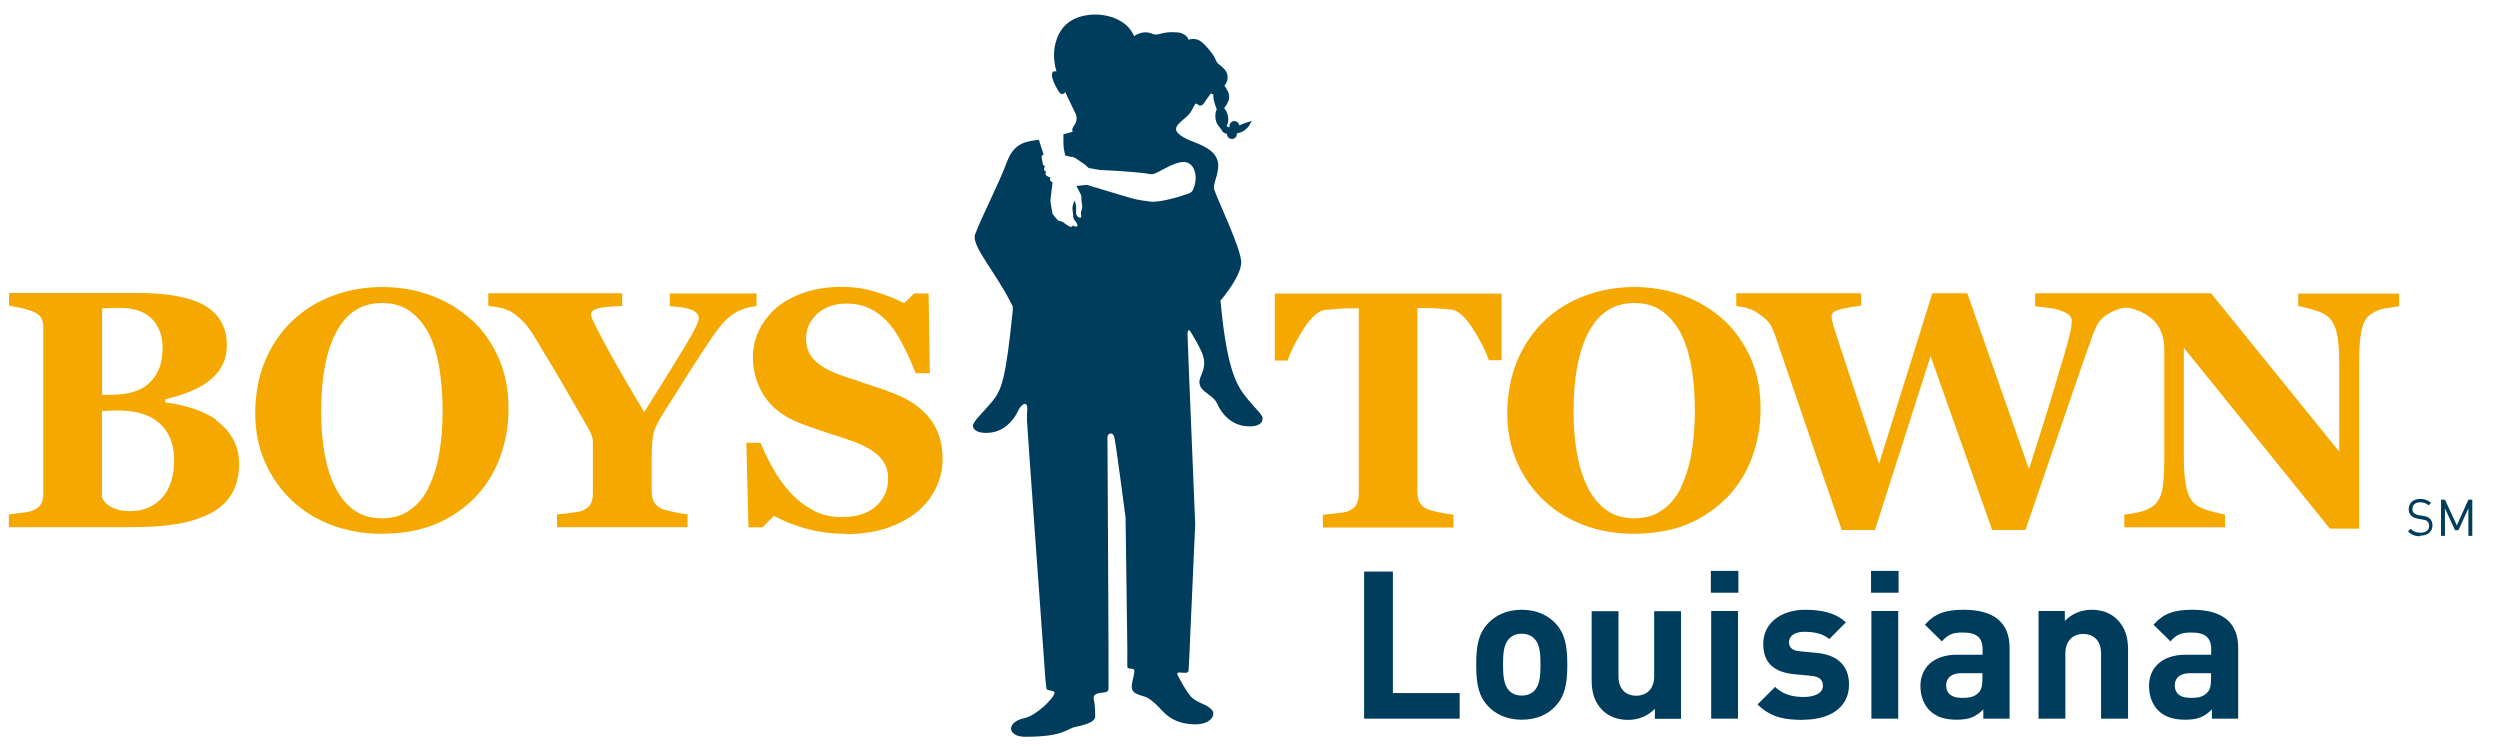 <?xml version="1.0" encoding="UTF-8"?>
<svg id="LA" xmlns="http://www.w3.org/2000/svg" viewBox="0 0 140.75 42">
  <defs>
    <style>
      .cls-1 {
        fill: #f5a800;
      }

      .cls-1, .cls-2 {
        stroke-width: 0px;
      }

      .cls-2 {
        fill: #003c5b;
      }
    </style>
  </defs>
  <g>
    <path class="cls-2" d="m76.8,40.46v-8.28h1.62v6.84h3.76v1.44h-5.37Z"/>
    <path class="cls-2" d="m87.55,39.78c-.37.4-.99.74-1.88.74s-1.5-.35-1.87-.74c-.55-.57-.69-1.25-.69-2.36s.14-1.78.69-2.35c.37-.39.98-.74,1.87-.74s1.51.35,1.88.74c.55.57.69,1.26.69,2.35s-.14,1.79-.69,2.36Zm-1.17-3.83c-.17-.17-.41-.27-.71-.27s-.52.09-.7.27c-.31.31-.35.84-.35,1.46s.04,1.16.35,1.48c.17.17.4.27.7.27s.53-.09.71-.27c.31-.31.35-.85.35-1.48s-.04-1.15-.35-1.46Z"/>
    <path class="cls-2" d="m93.17,40.46v-.56c-.4.42-.95.63-1.51.63-.6,0-1.09-.2-1.43-.53-.49-.49-.62-1.06-.62-1.72v-3.87h1.51v3.66c0,.83.52,1.1,1,1.1s1.01-.28,1.01-1.1v-3.66h1.51v6.06h-1.48Z"/>
    <path class="cls-2" d="m96.32,33.37v-1.23h1.55v1.23h-1.55Zm.02,7.09v-6.06h1.51v6.06h-1.51Z"/>
    <path class="cls-2" d="m101.53,40.53c-.95,0-1.81-.1-2.58-.87l.99-.99c.5.5,1.15.57,1.62.57.52,0,1.07-.17,1.07-.63,0-.3-.16-.51-.64-.56l-.95-.09c-1.09-.1-1.77-.58-1.77-1.7,0-1.26,1.11-1.93,2.34-1.93.94,0,1.73.16,2.31.71l-.93.94c-.35-.31-.88-.41-1.41-.41-.6,0-.86.28-.86.58,0,.22.09.48.63.52l.95.09c1.2.12,1.8.76,1.8,1.78,0,1.34-1.14,1.98-2.57,1.98Z"/>
    <path class="cls-2" d="m105.34,33.37v-1.23h1.55v1.23h-1.55Zm.02,7.09v-6.06h1.51v6.06h-1.51Z"/>
    <path class="cls-2" d="m111.66,40.46v-.52c-.41.41-.79.58-1.49.58s-1.19-.17-1.55-.54c-.33-.34-.5-.83-.5-1.36,0-.96.66-1.76,2.07-1.76h1.43v-.3c0-.66-.33-.95-1.13-.95-.58,0-.85.14-1.16.5l-.96-.94c.59-.65,1.17-.84,2.19-.84,1.7,0,2.58.72,2.58,2.14v3.99h-1.48Zm-.04-2.56h-1.2c-.55,0-.85.26-.85.69s.28.7.87.7c.42,0,.69-.03.95-.29.16-.15.22-.4.22-.77v-.33Z"/>
    <path class="cls-2" d="m118.29,40.46v-3.66c0-.83-.52-1.11-1-1.11s-1.01.28-1.01,1.11v3.66h-1.51v-6.06h1.48v.56c.4-.42.95-.63,1.51-.63.6,0,1.09.2,1.43.54.49.49.62,1.06.62,1.72v3.87h-1.51Z"/>
    <path class="cls-2" d="m124.53,40.46v-.52c-.41.41-.79.58-1.49.58s-1.19-.17-1.55-.54c-.33-.34-.5-.83-.5-1.36,0-.96.66-1.76,2.07-1.76h1.43v-.3c0-.66-.33-.95-1.13-.95-.58,0-.85.14-1.16.5l-.96-.94c.59-.65,1.17-.84,2.19-.84,1.7,0,2.58.72,2.58,2.14v3.99h-1.48Zm-.04-2.56h-1.2c-.55,0-.85.26-.85.69s.28.7.87.7c.42,0,.69-.03.95-.29.16-.15.22-.4.22-.77v-.33Z"/>
  </g>
  <g>
    <path class="cls-1" d="m12.13,23.64c.4.27.72.62.96,1.03.25.41.37.89.37,1.45,0,.67-.14,1.23-.42,1.7-.28.46-.69.83-1.21,1.09-.56.28-1.2.49-1.93.6-.73.12-1.58.17-2.57.17H.5v-.72c.19-.02.43-.05.73-.09.29-.03.5-.08.61-.13.23-.09.39-.22.47-.37.09-.15.13-.35.13-.59v-9.29c0-.22-.03-.41-.1-.56-.07-.15-.23-.28-.49-.39-.19-.08-.41-.15-.67-.2-.25-.05-.48-.1-.67-.13v-.72h7.16c1.8,0,3.1.25,3.9.74.8.49,1.2,1.22,1.2,2.19,0,.45-.09.84-.27,1.17-.18.34-.44.63-.77.88-.3.23-.66.43-1.08.59-.42.17-.87.31-1.35.42v.18c.48.05.98.15,1.5.32.52.16.97.38,1.36.63m-3-3.96c0-.73-.21-1.3-.62-1.71-.41-.41-1.02-.61-1.84-.61-.12,0-.27,0-.46.01-.19,0-.35.02-.49.02v4.87h.48c1,0,1.74-.23,2.21-.7.48-.47.71-1.1.71-1.9m.66,6.32c0-.92-.27-1.62-.82-2.11-.54-.49-1.32-.73-2.35-.73-.12,0-.27,0-.47.01-.19,0-.34.02-.43.02v4.82c.06.23.23.42.52.58.29.16.64.24,1.06.24.73,0,1.33-.25,1.79-.74.46-.5.69-1.2.69-2.09"/>
    <path class="cls-1" d="m26.52,17.97c.65.59,1.16,1.31,1.54,2.16.38.84.57,1.8.57,2.88,0,.96-.16,1.87-.48,2.74-.32.87-.79,1.61-1.39,2.24-.63.65-1.39,1.16-2.25,1.52-.86.36-1.88.54-3.07.54-.96,0-1.87-.16-2.72-.47-.86-.32-1.61-.77-2.25-1.37-.64-.59-1.15-1.3-1.53-2.14-.38-.84-.57-1.78-.57-2.81s.18-2.05.55-2.93c.37-.88.87-1.63,1.52-2.25.64-.61,1.39-1.09,2.27-1.42.88-.33,1.81-.5,2.8-.5s1.91.16,2.77.48c.86.32,1.61.77,2.24,1.35m-2.39,9.44c.28-.57.48-1.2.6-1.92.13-.71.19-1.52.19-2.42,0-.76-.06-1.51-.16-2.23-.11-.72-.29-1.37-.55-1.93-.27-.57-.62-1.02-1.06-1.36-.44-.34-.99-.51-1.65-.51-1.12,0-1.97.53-2.55,1.6-.58,1.07-.87,2.57-.87,4.51,0,.83.06,1.6.19,2.34.13.73.33,1.37.6,1.92.28.55.63.98,1.06,1.29.43.31.95.46,1.58.46s1.14-.16,1.58-.47c.44-.31.79-.73,1.05-1.28"/>
    <path class="cls-1" d="m42.59,17.23c-.22.03-.42.07-.61.12-.18.06-.36.13-.53.23-.27.15-.5.34-.71.57-.21.23-.41.49-.61.78-.4.59-.82,1.23-1.26,1.92-.44.69-.92,1.45-1.44,2.28-.34.53-.55.93-.62,1.21-.08.28-.12.77-.12,1.46v1.87c0,.22.04.42.12.58.08.17.24.3.48.41.11.04.33.1.67.17.34.07.59.11.75.13v.72h-7.35v-.72c.17-.01.42-.04.75-.08.33-.04.55-.08.68-.13.23-.1.39-.23.47-.39.08-.17.12-.37.12-.6v-2.32c0-.21,0-.39,0-.54,0-.15-.03-.28-.07-.39-.04-.12-.12-.27-.22-.45-.11-.18-.24-.42-.41-.71-.48-.84-.94-1.63-1.38-2.38-.45-.75-.87-1.45-1.27-2.11-.21-.34-.42-.61-.64-.82-.21-.21-.43-.37-.65-.51-.17-.09-.37-.16-.61-.21-.24-.05-.45-.08-.64-.09v-.72h7.54v.72c-.69.02-1.16.07-1.4.14-.24.08-.36.19-.36.32,0,.07.04.2.14.41.09.2.25.52.48.95.21.41.52.96.92,1.67.4.71.89,1.53,1.46,2.48,1.17-1.86,1.98-3.17,2.42-3.91.44-.74.65-1.19.65-1.36,0-.21-.13-.37-.38-.48-.26-.11-.67-.18-1.25-.21v-.72h4.88v.72Z"/>
    <path class="cls-1" d="m47.59,30.05c-.81,0-1.56-.1-2.25-.3-.7-.2-1.28-.44-1.77-.71l-.64.65h-.79l-.12-4.76h.8c.18.45.41.93.69,1.43.28.5.6.95.97,1.35.38.42.8.75,1.27,1.01.47.26,1.01.39,1.64.39.84,0,1.49-.21,1.94-.62.45-.41.67-.93.67-1.56,0-.51-.19-.95-.57-1.3-.38-.35-.97-.65-1.77-.91-.52-.17-1-.32-1.43-.47-.44-.14-.85-.29-1.23-.44-.89-.35-1.54-.86-1.97-1.51-.43-.66-.64-1.39-.64-2.2,0-.52.11-1.01.33-1.48.22-.47.55-.9.97-1.28.41-.35.93-.64,1.57-.86.64-.22,1.33-.33,2.08-.33s1.42.1,2.05.31c.64.2,1.14.41,1.51.61l.57-.55h.81l.07,4.49h-.8c-.19-.48-.4-.98-.66-1.48-.25-.5-.51-.93-.79-1.26-.3-.36-.65-.65-1.05-.86-.4-.21-.86-.32-1.39-.32-.67,0-1.21.19-1.64.57-.42.38-.64.85-.64,1.4,0,.53.18.96.55,1.29.37.34.94.63,1.72.88.46.16.92.31,1.4.47.48.15.9.3,1.27.45.9.35,1.58.82,2.05,1.44.47.61.7,1.37.7,2.27,0,.57-.13,1.12-.4,1.66-.26.53-.63.98-1.08,1.33-.49.39-1.07.69-1.72.9-.65.21-1.41.32-2.28.32"/>
    <path class="cls-1" d="m84.54,20.28h-.72c-.19-.56-.5-1.17-.92-1.81-.42-.64-.81-.99-1.18-1.04-.2-.02-.44-.05-.73-.06-.29-.02-.54-.03-.75-.03h-.44v10.34c0,.22.04.42.12.59.08.17.24.31.48.41.14.06.36.11.66.17.3.06.56.1.77.13v.72h-7.35v-.72c.18-.02.43-.04.76-.08.32-.03.54-.07.66-.12.24-.1.4-.23.48-.4.08-.17.12-.37.12-.59v-10.43h-.44c-.21,0-.46,0-.75.03-.29.02-.54.04-.73.06-.36.05-.75.4-1.17,1.04-.42.65-.73,1.25-.92,1.81h-.72v-3.77h12.77v3.77Z"/>
    <path class="cls-1" d="m97,17.97c.65.59,1.16,1.31,1.55,2.16.38.84.57,1.8.57,2.88,0,.96-.16,1.87-.48,2.74-.32.87-.79,1.61-1.39,2.24-.64.65-1.39,1.16-2.25,1.52-.86.36-1.88.54-3.07.54-.96,0-1.87-.16-2.72-.47-.85-.32-1.61-.77-2.25-1.37-.64-.59-1.15-1.3-1.53-2.14-.38-.84-.57-1.78-.57-2.81s.19-2.05.55-2.93c.37-.88.88-1.63,1.52-2.25.64-.61,1.39-1.09,2.27-1.42.88-.33,1.81-.5,2.8-.5s1.91.16,2.77.48c.86.32,1.61.77,2.24,1.35m-2.38,9.44c.28-.57.48-1.2.6-1.92.12-.71.19-1.52.19-2.42,0-.76-.05-1.51-.16-2.23-.11-.72-.29-1.37-.55-1.93-.27-.57-.62-1.02-1.06-1.36-.44-.34-.99-.51-1.64-.51-1.12,0-1.97.53-2.55,1.6-.58,1.07-.87,2.57-.87,4.51,0,.83.06,1.6.19,2.34.13.73.33,1.37.6,1.92.28.55.63.98,1.06,1.29.43.31.95.46,1.58.46s1.14-.16,1.58-.47c.44-.31.79-.73,1.05-1.28"/>
    <path class="cls-1" d="m129.39,16.51v.72c.22.04.5.11.85.21.36.1.62.22.8.37.23.19.4.47.5.86.1.39.16.98.16,1.77v4.99l-7.22-8.92h-9.9v.74c.2.02.45.05.72.08.28.03.5.08.67.14.2.07.37.15.49.24.12.09.18.21.18.34,0,.22-.04.48-.11.77-.07.3-.17.67-.3,1.1-.21.72-.47,1.58-.77,2.59-.31,1.01-.72,2.31-1.23,3.9l-3.47-9.9h-1.97l-3,9.6c-.66-2-1.22-3.67-1.67-5.02-.45-1.35-.75-2.27-.9-2.75-.02-.11-.05-.2-.07-.28-.02-.08-.03-.17-.03-.25,0-.04.01-.09.04-.15.03-.06.09-.11.2-.16.12-.05.28-.1.49-.14.2-.05.51-.1.93-.15v-.7h-7.03v.72c.25.03.47.07.65.13.19.05.37.14.54.25.23.16.43.31.57.46.15.15.28.4.4.73.38,1.1.84,2.46,1.4,4.09.55,1.62,1.34,3.94,2.38,6.95h1.87l3.13-9.79,3.47,9.79h1.87c.77-2.23,1.51-4.39,2.22-6.46.71-2.08,1.23-3.58,1.57-4.52.1-.27.21-.51.33-.7.12-.19.32-.37.61-.53.18-.1.36-.18.54-.24.02,0,.18-.06.39-.06.17,0,.3.03.36.05.16.05.31.1.45.16.28.12.53.29.75.5.21.2.35.44.45.71.1.28.15.57.15.88v6.24c0,.85-.05,1.46-.14,1.82-.09.36-.26.63-.5.81-.21.15-.47.26-.78.33-.31.07-.59.12-.83.14v.72h5.67v-.72c-.22-.04-.51-.11-.87-.21-.36-.1-.63-.23-.8-.36-.23-.19-.39-.48-.49-.88-.1-.4-.16-.98-.16-1.75v-6.19l8.22,10.18h1.65v-9.41c0-.78.05-1.38.14-1.78.09-.41.26-.69.49-.86.26-.19.55-.31.88-.36.32-.05.57-.08.74-.1v-.72h-5.66Zm-10.08.86s0,0,0,0h0s0,0,0,0"/>
  </g>
  <g>
    <path class="cls-2" d="m136.27,30.19c-.31,0-.51-.08-.7-.27l.15-.15c.17.17.33.22.56.22.3,0,.48-.14.48-.38,0-.11-.03-.2-.1-.26-.07-.06-.12-.07-.27-.1l-.24-.04c-.16-.03-.29-.08-.38-.16-.1-.09-.16-.22-.16-.38,0-.35.25-.58.65-.58.26,0,.43.07.61.22l-.14.14c-.13-.11-.26-.17-.48-.17-.27,0-.43.15-.43.38,0,.1.03.18.09.24.06.05.17.09.28.11l.22.03c.19.03.29.07.37.14.11.09.17.24.17.4,0,.36-.28.58-.71.58Z"/>
    <path class="cls-2" d="m138.97,30.17v-1.55l-.56,1.23h-.19l-.57-1.23v1.55h-.22v-2.04h.22l.67,1.45.65-1.45h.22v2.04h-.22Z"/>
    <path class="cls-2" d="m71.11,23.55c-.14-.32-.29-.39-.84-1.05-.54-.66-1.15-1.37-1.53-5.3,0-.09-.02-.18-.03-.27.66-.8,1.18-1.63,1.17-2.19-.02-.77-1.37-3.58-1.52-4.07-.08-.28.16-.63.22-1.21.04-.33-.07-.68-.38-.94-.58-.49-1.31-.54-1.81-.96-.5-.42.17-.7.57-1.15.2-.22.3-.65.42-.57.07.04.25.3.5-.18l.3-.41s.08.06.13.07c0,.04,0,.08,0,.12,0,.11.02.21.06.31t0,0h0s0,0,0,0c.04.18.11.33.13.39,0,0,0,.01,0,.02h0c-.07.14-.09.32-.07.51.03.2.11.37.22.47h0s0,0,0,0c.05.09.1.14.12.16.04.12.14.2.28.23h0s.03.02.03.02c0,.06.02.11.05.16.04.06.11.1.18.11.07.01.14,0,.21-.05.06-.04.1-.1.11-.18,0-.03,0-.05,0-.08h.06s-.02-.01-.02-.01c.48-.08.69-.48.7-.5l.1-.19-.2.06c-.17.05-.34.12-.5.19-.02-.12-.1-.22-.23-.24-.15-.03-.29.08-.32.23,0,.04,0,.08,0,.13-.07-.03-.13-.06-.17-.08.09-.12.12-.32.09-.53-.03-.18-.09-.33-.19-.44h0s-.02-.04-.03-.05c.09-.1.25-.32.28-.57.03-.27-.17-.56-.26-.67,0-.02.01-.03.02-.06h0s0,0,0,0c.12-.12.17-.31.15-.5-.02-.17-.1-.33-.22-.43h0s0,0,0,0c-.05-.06-.1-.1-.1-.1-.06-.05-.11-.09-.15-.12-.11-.08-.11-.08-.27-.42-.05-.12-.57-.81-.88-.95-.31-.14-.57-.02-.57-.02,0,0-.07-.27-.43-.38-.18-.06-.73-.08-1.11.03-.45.13-.43,0-.7-.05-.46-.1-.83.2-.83.2-.42-1.03-1.72-1.31-2.55-1.2-1.23.15-1.71.89-1.89,1.65-.19.76.07,1.53.07,1.53-.17-.03-.27,0-.25.28.03.28.4.96.5.98.18.05.24-.1.24-.1l.59,1.23s.14.26-.03.57c-.06.11-.22.24-.14.44l-.52.14c0,.34,0,.63.02.77,0,.06.04.23.08.42.12.04.27.08.43.09.11.01.55.34.64.4.09.05.2.19.26.22.06.02.55.09.62.11.06,0,2,.08,2.91.24.34,0,1.13-.67,1.79-.69.64-.02.89.86.53,1.6-.02.04-.12.14-.21.17-.44.16-1.77.58-2.31.44-.18-.02-.41-.05-.68-.11-.46-.1-2.22-.66-2.28-.67-.06,0-.13-.04-.24-.07-.08-.02-.18-.07-.23-.07-.02,0-.29.02-.6.06.1.17.2.4.24.46.05.08.05.27.05.36,0,.09.05.29.04.37,0,.09-.06.24-.07.28-.01.05.02.24.01.28,0,.05-.12.05-.19-.02-.07-.06-.11-.15-.1-.26.01-.11.01-.29,0-.36,0-.06-.09-.3-.09-.3l-.05.14s-.08.26-.06.34c.02.08.04.48.06.54.02.06.13.17.17.25.04.07.09.14.02.19-.09.07-.23-.06-.23-.06,0,0,.01.07-.08.09-.06.02-.14-.04-.22-.09-.08-.05-.17-.1-.22-.15-.03-.03-.21-.1-.24-.09-.04,0-.07-.03-.09-.05-.02-.02-.26-.29-.29-.35-.02-.05-.1-.57-.1-.57,0,0-.02-.1-.02-.18,0-.06.08-.73.12-1.03-.06-.02-.16-.1-.15-.15,0-.05.03-.11.03-.11,0,0-.11-.05-.15-.07-.09-.04-.13-.09-.13-.14,0-.07.04-.12.04-.12,0,0-.03-.02-.06-.04-.07-.05-.07-.11-.05-.17.02-.07.03-.08.04-.1,0,0-.09-.05-.1-.07-.02-.07-.11-.44-.08-.5.02-.05.06-.08.11-.07,0,0,0,0,0,0-.09-.27-.18-.57-.27-.85-.7.09-1.38.15-1.79,1.22-.5,1.34-1.37,2.97-1.8,4.1-.24.64,1.17,2.14,2.05,3.93.02.04.07.11.07.17,0,.05,0,.12,0,.18-.4,3.93-.63,4.5-1.18,5.16-.55.65-.92.96-1.05,1.27-.07.16.09.54.94.46.77-.07,1.33-.65,1.6-1.25.1-.23.32-.43.43-.36.11.08.07.38.07.38,0,0-.02.3-.01.55,0,.22.88,12.34,1.04,14.6.02.22.05.4.06.5.01.11.48.08.45.23-.05.34-1.08,1.29-1.66,1.41-1.09.22-1.01,1.06.01,1.06,2.2,0,2.31-.45,2.84-.56.75-.15,1.1-.33,1.1-.59,0-.38-.02-.57-.03-.67-.02-.24-.17-.49.12-.6.29-.12.64,0,.66-.27.02-.27-.06-14-.06-14.19,0-.19.29-.32.38-.01.09.31.64,4.55.64,4.55,0,0,.1,7.26.1,7.41,0,.15-.01.85,0,1,.02.15.35.04.39.18.04.14-.12.58-.14.86-.02.28.09.44.5.56.41.12.44.14.84.48.4.35.78,1.11,2.18,1.15.91.02,1.2-.51,1.02-.77-.27-.39-.9-.4-1.26-.85-.2-.25-.42-.63-.57-.91-.12-.22-.24-.39-.04-.39.25,0,.52.1.53-.14.01-.25.03-.58.03-.58l.34-7.63c-.43-10.41-.42-10.22-.43-10.65-.01-.32.08-.33.18-.17.77,1.29.94,1.66.57,2.48-.38.86.66.95.92,1.56.26.61.82,1.18,1.59,1.26.85.09,1.02-.29.94-.45"/>
  </g>
</svg>